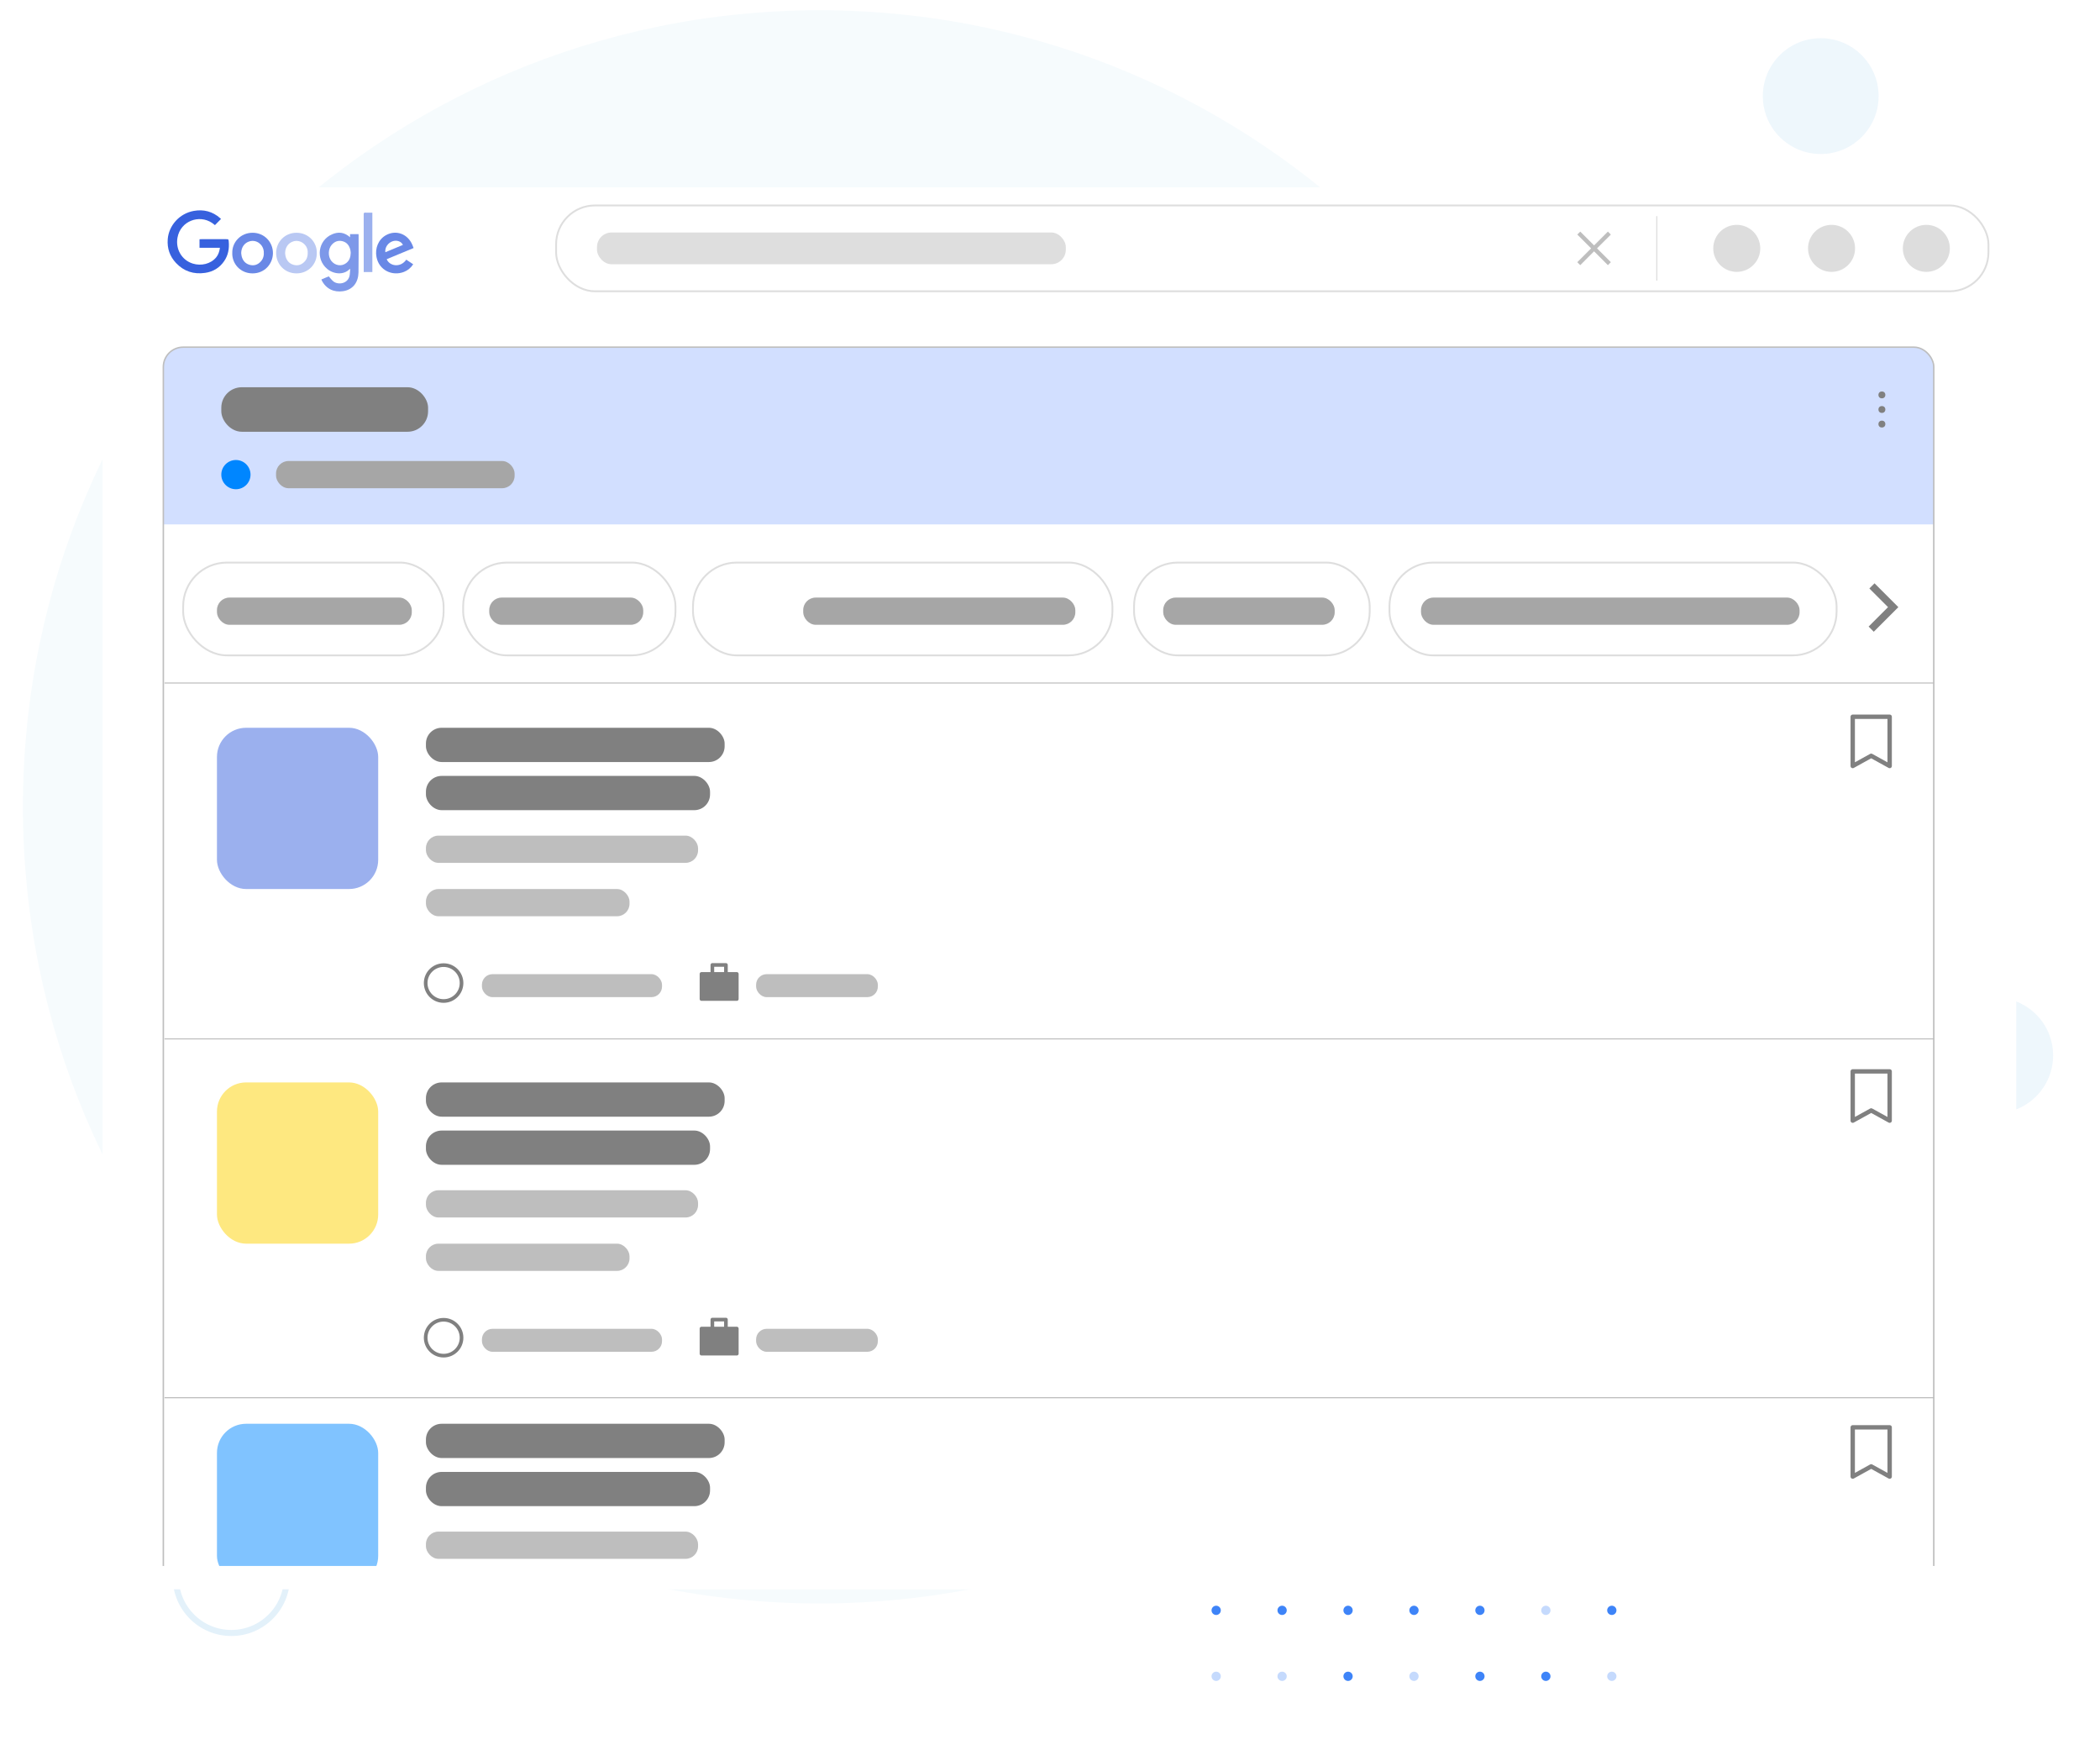 <?xml version="1.0" encoding="UTF-8"?><svg xmlns="http://www.w3.org/2000/svg" xmlns:xlink="http://www.w3.org/1999/xlink" viewBox="0 0 1440 1200"><defs><style>.ao,.ap{fill:gray;}.ao,.aq,.ar,.as,.at{stroke:gray;}.ao,.aq,.at{stroke-linejoin:round;}.ao,.as,.at{stroke-width:2.5px;}.au,.aq,.ar,.as,.at,.av,.aw,.ax,.ay,.az,.ba{fill:none;}.bb{fill:#0086ff;}.bc{fill:#6988e6;}.bd{fill:#e3f1fa;}.be,.bf,.bg{fill:#fff;}.bh{fill:#fee880;}.bi{fill:#7d98e9;}.bj{fill:#80c3ff;}.bk{fill:#b9c8f3;}.bl{fill:#a6a6a6;}.bm{fill:#bebebe;}.bn{fill:#dedede;}.bo{fill:#ddd;}.bp{fill:#d2dfff;}.bq,.br,.bs{fill:#3e84f8;}.bt{fill:#9bb0ee;}.bu{fill:#3761de;}.bf{filter:url(#aj);}.bg{filter:url(#am);}.br{opacity:.3;}.br,.bs,.bv{isolation:isolate;}.aq{stroke-width:3px;}.ar{stroke-width:5px;}.ar,.aw{stroke-miterlimit:10;}.av{stroke:#dedede;stroke-width:1.25px;}.aw,.ax{stroke:#e3f1fa;}.bw{opacity:.6;}.bx{clip-path:url(#al);}.bs{opacity:.1;}.ax{stroke-width:3.64px;}.ay,.az{stroke:#bebebe;}.bv{fill:#f6fbfd;}.az,.ba{stroke-width:.75px;}.ba{stroke:#ddd;}</style><filter id="aj" filterUnits="userSpaceOnUse"><feOffset dx="16" dy="16"/><feGaussianBlur result="ak" stdDeviation="30"/><feFlood flood-color="#000" flood-opacity=".1"/><feComposite in2="ak" operator="in"/><feComposite in="SourceGraphic"/></filter><clipPath id="al"><rect class="au" x="70.33" y="128.38" width="1296.24" height="945.25" rx="13.3" ry="13.3"/></clipPath><filter id="am" filterUnits="userSpaceOnUse"><feOffset dx="0" dy="6.85"/><feGaussianBlur result="an" stdDeviation="4.89"/><feFlood flood-color="#000" flood-opacity=".08"/><feComposite in2="an" operator="in"/><feComposite in="SourceGraphic"/></filter></defs><g id="a"><g id="b"><circle id="c" class="bq" cx="833.95" cy="1104.06" r="3.18"/><circle id="d" class="bs" cx="833.95" cy="1058.85" r="3.18"/><circle id="e" class="br" cx="833.95" cy="1149.28" r="3.18"/><circle id="f" class="br" cx="833.95" cy="1013.63" r="3.18"/><path id="g" class="bq" d="M1105.24,1100.88c1.75,0,3.18,1.42,3.18,3.18s-1.42,3.18-3.18,3.18c-1.75,0-3.18-1.42-3.18-3.18h0c0-1.75,1.42-3.18,3.18-3.18h0Z"/><path id="h" class="br" d="M1105.24,1055.67c1.75,0,3.18,1.42,3.18,3.18s-1.42,3.18-3.18,3.18-3.18-1.42-3.18-3.18h0c0-1.75,1.42-3.18,3.18-3.18h0Z"/><path id="i" class="br" d="M1105.24,1146.1c1.75,0,3.18,1.42,3.18,3.18s-1.42,3.18-3.18,3.18c-1.75,0-3.18-1.42-3.18-3.18h0c0-1.75,1.42-3.17,3.17-3.18h0Z"/><path id="j" class="bq" d="M1105.24,1010.46c1.75,0,3.18,1.42,3.18,3.18s-1.42,3.18-3.18,3.18c-1.75,0-3.18-1.42-3.18-3.18h0c0-1.75,1.42-3.17,3.17-3.18h0Z"/><path id="k" class="br" d="M1060.02,1100.88c1.75,0,3.18,1.42,3.18,3.18s-1.42,3.18-3.18,3.18c-1.75,0-3.18-1.42-3.18-3.18h0c0-1.75,1.42-3.18,3.17-3.18h0Z"/><path id="l" class="bq" d="M1060.02,1055.67c1.75,0,3.18,1.42,3.18,3.18s-1.42,3.18-3.18,3.18c-1.75,0-3.18-1.42-3.18-3.18h0c0-1.75,1.42-3.18,3.17-3.18h0Z"/><path id="m" class="bq" d="M1060.02,1146.1c1.75,0,3.18,1.42,3.18,3.18s-1.42,3.18-3.18,3.18-3.18-1.42-3.18-3.18h0c0-1.75,1.42-3.18,3.18-3.18h0Z"/><path id="n" class="bq" d="M1060.02,1010.46c1.75,0,3.18,1.42,3.18,3.18s-1.42,3.18-3.18,3.18c-1.75,0-3.18-1.42-3.18-3.18h0c0-1.75,1.42-3.18,3.18-3.18Z"/><path id="o" class="bq" d="M1014.81,1100.88c1.75,0,3.18,1.42,3.18,3.18s-1.42,3.18-3.18,3.18c-1.75,0-3.18-1.42-3.18-3.18h0c0-1.75,1.42-3.18,3.18-3.18h0Z"/><path id="p" class="bq" d="M1014.81,1055.67c1.75,0,3.18,1.42,3.18,3.18s-1.42,3.18-3.18,3.18-3.18-1.42-3.18-3.18h0c0-1.75,1.42-3.18,3.18-3.18h0Z"/><path id="q" class="bq" d="M1014.81,1146.1c1.75,0,3.18,1.42,3.18,3.18s-1.42,3.18-3.18,3.18c-1.75,0-3.18-1.42-3.18-3.18h0c0-1.75,1.42-3.18,3.18-3.18Z"/><path id="r" class="br" d="M1014.81,1010.46c1.75,0,3.18,1.42,3.18,3.18s-1.42,3.18-3.18,3.18c-1.75,0-3.18-1.42-3.18-3.18h0c0-1.75,1.42-3.18,3.18-3.18Z"/><circle id="s" class="bq" cx="969.59" cy="1104.06" r="3.18"/><circle id="t" class="br" cx="969.59" cy="1058.85" r="3.18"/><circle id="u" class="br" cx="969.59" cy="1149.28" r="3.18"/><circle id="v" class="br" cx="969.59" cy="1013.63" r="3.18"/><circle id="w" class="bq" cx="924.38" cy="1104.06" r="3.18"/><circle id="x" class="br" cx="924.38" cy="1058.85" r="3.18"/><circle id="y" class="bq" cx="924.38" cy="1149.28" r="3.18"/><circle id="z" class="br" cx="924.38" cy="1013.63" r="3.18"/><circle id="aa" class="bq" cx="879.16" cy="1104.06" r="3.18"/><circle id="ab" class="br" cx="879.16" cy="1058.85" r="3.18"/><circle id="ac" class="br" cx="879.16" cy="1149.28" r="3.18"/><circle id="ad" class="br" cx="879.16" cy="1013.63" r="3.18"/></g><path id="ae" class="bv" d="M561.88,1099.34c-301.63,0-546.16-244.52-546.16-546.16S260.25,7.03,561.88,7.03s546.16,244.52,546.16,546.16-244.52,546.16-546.16,546.16"/><g id="af"><circle class="aw" cx="158.63" cy="1081.45" r="39.7"/><circle class="ax" cx="158.63" cy="1081.45" r="37.88"/></g><g id="ag" class="bw"><circle class="bd" cx="1368.14" cy="723.61" r="39.7"/><circle class="bd" cx="1368.14" cy="723.61" r="37.88"/></g><g id="ah" class="bw"><circle class="bd" cx="1248.5" cy="65.89" r="39.7"/><circle class="bd" cx="1248.5" cy="65.89" r="37.88"/></g></g><g id="ai"><rect class="bf" x="70.33" y="129.38" width="1296.24" height="944.25" rx="13.3" ry="13.3"/><g class="bx"><rect class="be" x="60.3" y="159.4" width="1316.32" height="1101.12"/><rect class="bg" x="60.3" y="114.86" width="1316.32" height="98.42"/><g><polygon class="bm" points="1102.56 158.78 1093.08 168.25 1083.61 158.78 1081.58 160.81 1091.05 170.28 1081.58 179.76 1083.61 181.79 1093.08 172.31 1102.56 181.79 1104.59 179.76 1095.11 170.28 1104.59 160.81 1102.56 158.78"/><circle class="bo" cx="1320.92" cy="170.28" r="16.12"/><circle class="bo" cx="1255.92" cy="170.28" r="16.12"/><circle class="bo" cx="1190.92" cy="170.28" r="16.12"/><line class="ba" x1="1136.1" y1="148.19" x2="1136.1" y2="192.38"/></g><rect class="av" x="381.33" y="140.86" width="982.18" height="58.85" rx="26.64" ry="26.64"/><rect class="bn" x="409.36" y="159.4" width="321.49" height="21.77" rx="10" ry="10"/><rect class="av" x="125.59" y="385.7" width="178.6" height="63.63" rx="30" ry="30"/><rect class="av" x="475.19" y="385.7" width="287.61" height="63.63" rx="30" ry="30"/><rect class="av" x="952.77" y="385.7" width="306.61" height="63.63" rx="30" ry="30"/><rect class="av" x="317.59" y="385.7" width="145.6" height="63.63" rx="30" ry="30"/><rect class="av" x="777.62" y="385.7" width="161.6" height="63.63" rx="30" ry="30"/><polyline class="ar" points="1283.62 401.69 1298.19 416.26 1283.1 431.35"/><rect class="bl" x="335.47" y="409.7" width="105.6" height="18.66" rx="8.57" ry="8.57"/><rect class="bl" x="797.62" y="409.7" width="117.6" height="18.66" rx="8.57" ry="8.57"/><rect class="bl" x="148.77" y="409.7" width="133.6" height="18.66" rx="8.57" ry="8.57"/><rect class="bl" x="550.77" y="409.7" width="186.6" height="18.66" rx="8.57" ry="8.57"/><rect class="bl" x="974.4" y="409.7" width="259.6" height="18.66" rx="8.57" ry="8.57"/><line class="az" x1="112.83" y1="468.26" x2="1326.31" y2="468.26"/><line class="az" x1="112.83" y1="712.26" x2="1326.31" y2="712.26"/><line class="az" x1="112.83" y1="958.27" x2="1326.31" y2="958.27"/><g><path class="bp" d="M1326.02,359.52v-107.94c0-7.49-6.07-13.56-13.56-13.56H125.57c-7.49,0-13.56,6.07-13.56,13.56v107.94H1326.02Z"/><rect class="ay" x="112.01" y="238.02" width="1214.01" height="989.77" rx="13.56" ry="13.56"/></g><g><circle class="ap" cx="1290.44" cy="270.75" r="2.37"/><circle class="ap" cx="1290.44" cy="280.75" r="2.37"/><circle class="ap" cx="1290.44" cy="290.75" r="2.37"/></g><circle class="bb" cx="161.77" cy="325.4" r="10.02"/><rect class="bl" x="189.28" y="316.07" width="163.6" height="18.66" rx="8.57" ry="8.57"/><rect class="ap" x="151.75" y="265.5" width="141.79" height="30.51" rx="14.02" ry="14.02"/><g><polygon class="aq" points="1295.77 525.18 1283.1 518.18 1270.44 525.18 1270.44 491.41 1295.77 491.41 1295.77 525.18"/><g><g><rect class="ap" x="292.07" y="498.96" width="204.82" height="23.49" rx="10.79" ry="10.79"/><rect class="ap" x="292.07" y="531.96" width="194.82" height="23.49" rx="10.79" ry="10.79"/><rect class="bm" x="292.07" y="572.91" width="186.6" height="18.66" rx="8.57" ry="8.57"/><rect class="bm" x="292.07" y="609.53" width="139.6" height="18.66" rx="8.57" ry="8.57"/><g><rect class="bm" x="330.47" y="667.89" width="123.49" height="15.75" rx="7.24" ry="7.24"/><rect class="bm" x="518.47" y="667.89" width="83.49" height="15.75" rx="7.24" ry="7.24"/><circle class="as" cx="304.19" cy="673.99" r="12.3"/><g><rect class="ao" x="481.02" y="667.72" width="24.22" height="17.21"/><rect class="at" x="488.48" y="661.56" width="9.3" height="10.42"/></g></g></g><rect class="bt" x="148.77" y="498.96" width="110.56" height="110.56" rx="20" ry="20"/></g></g><g><polygon class="aq" points="1295.77 768.33 1283.1 761.33 1270.44 768.33 1270.44 734.56 1295.77 734.56 1295.77 768.33"/><g><g><rect class="ap" x="292.07" y="742.11" width="204.82" height="23.49" rx="10.79" ry="10.79"/><rect class="ap" x="292.07" y="775.11" width="194.82" height="23.49" rx="10.79" ry="10.79"/><rect class="bm" x="292.07" y="816.05" width="186.6" height="18.66" rx="8.57" ry="8.57"/><rect class="bm" x="292.07" y="852.67" width="139.6" height="18.66" rx="8.57" ry="8.57"/><g><rect class="bm" x="330.47" y="911.04" width="123.49" height="15.75" rx="7.24" ry="7.24"/><rect class="bm" x="518.47" y="911.04" width="83.49" height="15.75" rx="7.24" ry="7.24"/><circle class="as" cx="304.19" cy="917.14" r="12.3"/><g><rect class="ao" x="481.02" y="910.87" width="24.22" height="17.21"/><rect class="at" x="488.48" y="904.71" width="9.3" height="10.42"/></g></g></g><rect class="bh" x="148.77" y="742.11" width="110.56" height="110.56" rx="20" ry="20"/></g></g><g><polygon class="aq" points="1295.77 1012.36 1283.1 1005.36 1270.44 1012.36 1270.44 978.59 1295.77 978.59 1295.77 1012.36"/><g><g><rect class="ap" x="292.07" y="976.14" width="204.82" height="23.49" rx="10.79" ry="10.79"/><rect class="ap" x="292.07" y="1009.14" width="194.82" height="23.49" rx="10.79" ry="10.79"/><rect class="bm" x="292.07" y="1050.08" width="186.6" height="18.66" rx="8.57" ry="8.57"/><rect class="bm" x="292.07" y="1086.7" width="139.6" height="18.66" rx="8.57" ry="8.57"/><g><rect class="bm" x="330.47" y="1145.06" width="123.49" height="15.75" rx="7.24" ry="7.24"/><rect class="bm" x="518.47" y="1145.06" width="83.49" height="15.75" rx="7.24" ry="7.24"/><circle class="as" cx="304.19" cy="1151.16" r="12.3"/><g><rect class="ao" x="481.02" y="1144.9" width="24.22" height="17.21"/><rect class="at" x="488.48" y="1138.74" width="9.3" height="10.42"/></g></g></g><rect class="bj" x="148.77" y="976.14" width="110.56" height="110.56" rx="20" ry="20"/></g></g><g><path class="bu" d="M151.51,150.17c-1.4,1.42-2.73,2.76-4.12,4.17-.65-.5-1.31-1.05-2.01-1.53-8.88-5.94-21.58-1.28-23.66,10.04-1.47,8,2.94,15.49,10.44,17.85,5.74,1.81,12.38,.28,16.12-4.3,1.5-1.84,2.17-4.02,2.53-6.5-2.38,0-4.68,0-6.98,0s-4.63,0-7.02,0v-5.85c.39-.02,.78-.06,1.18-.06,5.71,0,11.42,0,17.12,0,1.54,0,1.59,0,1.74,1.55,.46,4.85-.36,9.45-3.14,13.5-3.14,4.58-7.55,7.26-13.07,8.05-7.78,1.12-14.51-1.02-19.91-6.75-4.3-4.56-6.2-10.05-5.71-16.37,.71-9.12,7.79-17.57,17.88-19.37,6.75-1.2,12.87,.37,18.08,4.98,.13,.11,.25,.24,.37,.36,.07,.07,.13,.16,.16,.2Z"/><path class="bi" d="M240.04,162.7v-2.17h5.8c.02,.34,.06,.64,.06,.94-.01,8.44,.07,16.88-.08,25.31-.11,6.52-3.58,11.82-10.59,12.86-6.27,.93-11.7-1.6-14.64-7.48-.07-.15-.11-.32-.19-.58,1.76-.74,3.49-1.46,5.02-2.11,1.09,1.2,1.99,2.48,3.16,3.43,3.36,2.72,10.51,1.68,11.26-4.64,.15-1.26,.19-2.54,.28-3.8-.18-.03-.28-.07-.3-.05-4.09,4.36-11.14,3.6-15.5-.08-7.98-6.74-6.26-19.45,3.27-23.64,4.39-1.93,8.59-1.53,12.46,2Zm.45,10.58c-.05-.43-.08-1.2-.25-1.93-.7-2.96-2.33-5.18-5.36-5.97-2.94-.77-5.44,.2-7.42,2.46-2.51,2.87-2.65,7.91-.33,10.95,2.56,3.37,7.09,4.09,10.33,1.54,2.16-1.69,2.97-4.06,3.04-7.06Z"/><path class="bc" d="M159.28,173.45c-.19-7.41,5.75-13.85,13.89-13.87,8.23-.02,14.05,6.55,13.99,14.02-.06,7.21-5.6,13.84-13.99,13.83-8.41-.01-14.12-6.7-13.9-13.98Zm6.12,.04c.11,.78,.14,1.59,.34,2.34,.79,2.96,2.63,5,5.6,5.78,2.91,.76,5.44-.11,7.48-2.32,1.81-1.96,2.29-4.34,2.05-6.9-.44-4.82-4.93-8.22-9.6-6.97-3.58,.96-5.81,4.09-5.88,8.08Z"/><path class="bk" d="M217.21,173.58c.18,7.2-5.52,13.85-13.91,13.85-8.41,0-14.02-6.7-13.96-14.06,.06-7.42,5.9-13.82,14.02-13.79,8.27,.03,14.13,6.65,13.86,13.99Zm-21.71-.13c.11,.82,.13,1.66,.35,2.44,.81,2.89,2.62,4.92,5.56,5.7,2.92,.77,5.44-.08,7.49-2.28,1.82-1.95,2.23-4.32,2.1-6.89-.25-4.75-5.11-8.29-9.67-6.99-3.55,1.01-5.73,4.05-5.82,8.02Z"/><path class="bc" d="M283.61,170.05c-6.17,2.56-12.3,5.1-18.44,7.65,1.84,4.66,9.32,6.19,13.42,.33,1.56,1.03,3.12,2.06,4.75,3.15-1.61,2.45-3.7,4.21-6.32,5.23-7.92,3.08-17.07-.98-18.85-10.19-1.15-5.91,1.24-12.07,6.53-15,6.95-3.85,14.97-.84,18.11,6.77,.27,.66,.52,1.33,.81,2.08Zm-7.32-2.14c-1.05-2.32-3.99-3.42-6.82-2.59-3.33,.98-5.7,4.37-5.24,7.6,4.03-1.67,8.05-3.34,12.06-5.01Z"/><path class="bt" d="M255.33,186.51h-5.92c0-.41,0-.77,0-1.14,0-12.83,0-25.66-.02-38.48,0-.84,.2-1.15,1.09-1.11,1.58,.07,3.17,.02,4.85,.02v40.71Z"/></g></g></g></svg>
